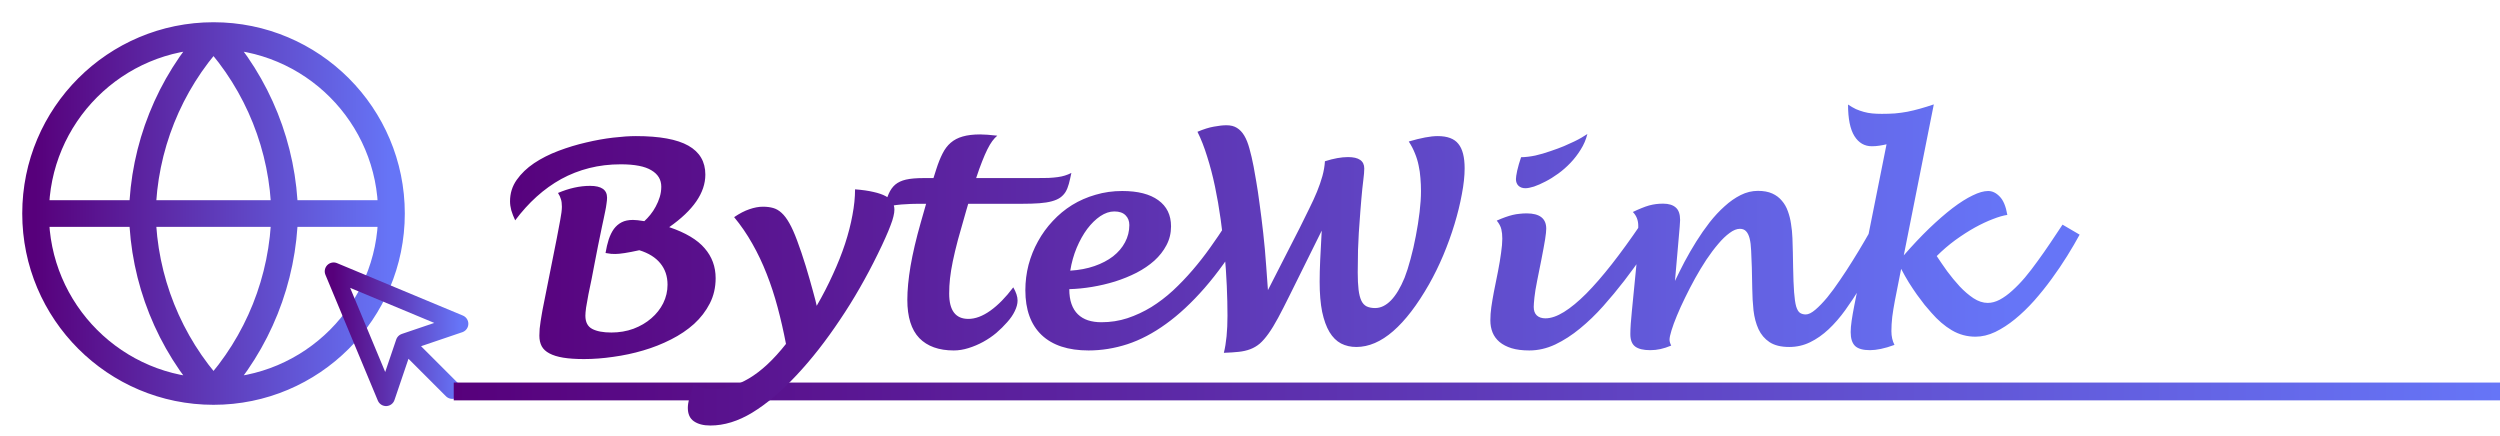 <svg width="281" height="49" viewBox="0 0 281 49" fill="none" xmlns="http://www.w3.org/2000/svg">
<path d="M44 24C44 35.046 35.046 44 24 44M44 24C44 12.954 35.046 4 24 4M44 24H4M24 44C12.954 44 4 35.046 4 24M24 44C29.003 38.523 31.846 31.416 32 24C31.846 16.584 29.003 9.477 24 4M24 44C18.997 38.523 16.154 31.416 16 24C16.154 16.584 18.997 9.477 24 4M4 24C4 12.954 12.954 4 24 4" stroke="url(#paint0_linear_177_307)" stroke-width="3" stroke-linecap="round" stroke-linejoin="round"/>
<path d="M45.833 38.833L50.833 43.833M37.5 30.5L43.392 44.642L45.483 38.483L51.642 36.392L37.5 30.5Z" stroke="url(#paint1_linear_177_307)" stroke-width="2" stroke-linecap="round" stroke-linejoin="round"/>
<line x1="51" y1="44" x2="281" y2="44" stroke="url(#paint2_linear_177_307)" stroke-width="2"/>
<path d="M62.578 26.812C62.651 26.448 62.719 26.088 62.781 25.734C62.854 25.38 62.917 25.047 62.969 24.734C63.031 24.412 63.078 24.125 63.109 23.875C63.141 23.615 63.156 23.401 63.156 23.234C63.156 22.891 63.12 22.609 63.047 22.391C62.984 22.162 62.875 21.927 62.719 21.688C63.969 21.156 65.172 20.891 66.328 20.891C67.599 20.891 68.234 21.333 68.234 22.219C68.234 22.406 68.213 22.63 68.172 22.891C68.141 23.151 68.094 23.427 68.031 23.719C67.979 24.01 67.917 24.312 67.844 24.625C67.781 24.927 67.719 25.219 67.656 25.5C67.5 26.25 67.354 26.958 67.219 27.625C67.094 28.281 66.969 28.922 66.844 29.547C66.729 30.162 66.615 30.76 66.5 31.344C66.385 31.927 66.266 32.505 66.141 33.078C66.026 33.672 65.938 34.172 65.875 34.578C65.823 34.974 65.797 35.276 65.797 35.484C65.797 36.203 66.052 36.698 66.562 36.969C67.073 37.24 67.792 37.375 68.719 37.375C69.604 37.375 70.432 37.234 71.203 36.953C71.974 36.661 72.641 36.271 73.203 35.781C73.776 35.292 74.224 34.724 74.547 34.078C74.87 33.422 75.031 32.729 75.031 32C75.031 31.052 74.76 30.25 74.219 29.594C73.688 28.938 72.901 28.448 71.859 28.125C70.588 28.406 69.688 28.547 69.156 28.547C69.021 28.547 68.865 28.542 68.688 28.531C68.51 28.51 68.302 28.479 68.062 28.438C68.156 27.875 68.276 27.365 68.422 26.906C68.578 26.448 68.771 26.057 69 25.734C69.24 25.412 69.531 25.162 69.875 24.984C70.219 24.807 70.641 24.719 71.141 24.719C71.432 24.719 71.859 24.766 72.422 24.859C72.641 24.662 72.865 24.422 73.094 24.141C73.323 23.859 73.526 23.552 73.703 23.219C73.891 22.875 74.042 22.516 74.156 22.141C74.271 21.766 74.328 21.38 74.328 20.984C74.328 20.193 73.958 19.578 73.219 19.141C72.49 18.693 71.338 18.469 69.766 18.469C68.526 18.469 67.349 18.609 66.234 18.891C65.12 19.172 64.068 19.583 63.078 20.125C62.099 20.667 61.177 21.328 60.312 22.109C59.458 22.88 58.656 23.766 57.906 24.766C57.719 24.37 57.573 23.995 57.469 23.641C57.375 23.287 57.328 22.948 57.328 22.625C57.328 21.729 57.578 20.927 58.078 20.219C58.578 19.51 59.229 18.885 60.031 18.344C60.844 17.802 61.76 17.338 62.781 16.953C63.802 16.568 64.833 16.255 65.875 16.016C66.927 15.766 67.943 15.583 68.922 15.469C69.901 15.354 70.75 15.297 71.469 15.297C74.135 15.297 76.104 15.656 77.375 16.375C78.646 17.094 79.281 18.177 79.281 19.625C79.281 21.667 77.927 23.635 75.219 25.531C77.062 26.156 78.391 26.948 79.203 27.906C80.026 28.854 80.438 29.974 80.438 31.266C80.438 32.307 80.219 33.255 79.781 34.109C79.344 34.964 78.755 35.729 78.016 36.406C77.276 37.073 76.412 37.656 75.422 38.156C74.443 38.656 73.401 39.068 72.297 39.391C71.203 39.714 70.083 39.953 68.938 40.109C67.802 40.276 66.703 40.359 65.641 40.359C64.724 40.359 63.948 40.307 63.312 40.203C62.677 40.099 62.156 39.938 61.75 39.719C61.354 39.51 61.068 39.245 60.891 38.922C60.714 38.589 60.625 38.193 60.625 37.734C60.625 37.505 60.635 37.245 60.656 36.953C60.688 36.661 60.724 36.38 60.766 36.109C60.807 35.828 60.849 35.573 60.891 35.344C60.932 35.115 60.964 34.938 60.984 34.812L62.578 26.812ZM77.312 45.844C77.312 45.281 77.521 44.406 77.938 43.219C78.646 43.573 79.396 43.75 80.188 43.75C81.479 43.75 82.812 43.344 84.188 42.531C85.562 41.719 86.948 40.427 88.344 38.656C88.073 37.24 87.76 35.87 87.406 34.547C87.052 33.224 86.641 31.969 86.172 30.781C85.703 29.583 85.167 28.453 84.562 27.391C83.958 26.318 83.276 25.323 82.516 24.406C83.13 23.99 83.703 23.693 84.234 23.516C84.776 23.328 85.281 23.234 85.75 23.234C86.177 23.234 86.557 23.281 86.891 23.375C87.234 23.469 87.552 23.651 87.844 23.922C88.146 24.193 88.438 24.578 88.719 25.078C89 25.568 89.292 26.219 89.594 27.031C89.75 27.448 89.912 27.901 90.078 28.391C90.245 28.88 90.406 29.38 90.562 29.891C90.719 30.391 90.865 30.885 91 31.375C91.146 31.865 91.271 32.312 91.375 32.719C91.49 33.125 91.583 33.474 91.656 33.766C91.729 34.057 91.776 34.26 91.797 34.375C92.484 33.188 93.094 32.005 93.625 30.828C94.167 29.651 94.62 28.51 94.984 27.406C95.349 26.292 95.625 25.219 95.812 24.188C96.01 23.156 96.109 22.188 96.109 21.281C96.932 21.344 97.625 21.443 98.188 21.578C98.75 21.703 99.203 21.859 99.547 22.047C99.901 22.234 100.151 22.458 100.297 22.719C100.453 22.969 100.531 23.25 100.531 23.562C100.531 23.781 100.495 24.037 100.422 24.328C100.359 24.609 100.25 24.948 100.094 25.344C99.948 25.74 99.755 26.203 99.516 26.734C99.287 27.255 99 27.865 98.656 28.562C98.031 29.844 97.359 31.109 96.641 32.359C95.932 33.599 95.188 34.797 94.406 35.953C93.635 37.109 92.838 38.214 92.016 39.266C91.193 40.318 90.359 41.292 89.516 42.188C87.807 44.01 86.156 45.406 84.562 46.375C82.969 47.344 81.396 47.828 79.844 47.828C79.062 47.828 78.443 47.667 77.984 47.344C77.537 47.031 77.312 46.531 77.312 45.844ZM104.094 22.906H103.188C102.99 22.906 102.719 22.912 102.375 22.922C102.042 22.932 101.688 22.953 101.312 22.984C100.938 23.016 100.568 23.062 100.203 23.125C99.849 23.188 99.547 23.271 99.297 23.375C99.505 22.74 99.703 22.208 99.891 21.781C100.078 21.354 100.323 21.01 100.625 20.75C100.938 20.49 101.339 20.302 101.828 20.188C102.328 20.073 102.99 20.016 103.812 20.016H104.922L105.234 19.031C105.453 18.344 105.688 17.755 105.938 17.266C106.188 16.766 106.495 16.359 106.859 16.047C107.234 15.724 107.682 15.49 108.203 15.344C108.734 15.188 109.391 15.109 110.172 15.109C110.62 15.109 111.26 15.156 112.094 15.25C111.906 15.406 111.719 15.609 111.531 15.859C111.354 16.099 111.172 16.406 110.984 16.781C110.797 17.156 110.599 17.609 110.391 18.141C110.182 18.662 109.958 19.287 109.719 20.016H116.375C116.958 20.016 117.448 20.01 117.844 20C118.25 19.979 118.599 19.948 118.891 19.906C119.193 19.865 119.458 19.807 119.688 19.734C119.927 19.662 120.172 19.562 120.422 19.438C120.328 19.896 120.234 20.302 120.141 20.656C120.047 21.01 119.922 21.318 119.766 21.578C119.609 21.828 119.406 22.042 119.156 22.219C118.917 22.385 118.604 22.521 118.219 22.625C117.844 22.729 117.38 22.802 116.828 22.844C116.276 22.885 115.615 22.906 114.844 22.906H108.828L108.594 23.703C108.229 24.953 107.922 26.037 107.672 26.953C107.432 27.859 107.24 28.667 107.094 29.375C106.948 30.083 106.844 30.724 106.781 31.297C106.719 31.859 106.688 32.427 106.688 33C106.688 34.896 107.406 35.844 108.844 35.844C109.625 35.844 110.448 35.536 111.312 34.922C112.188 34.297 113.047 33.422 113.891 32.297C114.214 32.849 114.375 33.344 114.375 33.781C114.375 34.146 114.271 34.542 114.062 34.969C113.865 35.385 113.578 35.802 113.203 36.219C112.839 36.635 112.432 37.036 111.984 37.422C111.536 37.797 111.047 38.13 110.516 38.422C109.984 38.714 109.432 38.948 108.859 39.125C108.297 39.302 107.745 39.391 107.203 39.391C105.526 39.391 104.234 38.927 103.328 38C102.432 37.062 101.984 35.63 101.984 33.703C101.984 32.609 102.104 31.344 102.344 29.906C102.594 28.458 102.974 26.838 103.484 25.047L104.094 22.906ZM139.688 26.391C138.26 28.734 136.828 30.729 135.391 32.375C133.953 34.021 132.51 35.365 131.062 36.406C129.625 37.448 128.177 38.208 126.719 38.688C125.271 39.156 123.818 39.391 122.359 39.391C120.057 39.391 118.297 38.812 117.078 37.656C115.859 36.49 115.25 34.812 115.25 32.625C115.25 31.646 115.37 30.693 115.609 29.766C115.859 28.828 116.214 27.948 116.672 27.125C117.13 26.292 117.682 25.531 118.328 24.844C118.974 24.146 119.698 23.547 120.5 23.047C121.312 22.547 122.193 22.162 123.141 21.891C124.089 21.609 125.089 21.469 126.141 21.469C127.891 21.469 129.24 21.812 130.188 22.5C131.146 23.188 131.625 24.167 131.625 25.438C131.625 26.208 131.453 26.917 131.109 27.562C130.776 28.198 130.323 28.776 129.75 29.297C129.177 29.807 128.51 30.26 127.75 30.656C126.99 31.042 126.182 31.37 125.328 31.641C124.484 31.901 123.62 32.104 122.734 32.25C121.849 32.396 121 32.479 120.188 32.5C120.188 33.146 120.271 33.703 120.438 34.172C120.604 34.641 120.844 35.026 121.156 35.328C121.469 35.63 121.844 35.854 122.281 36C122.729 36.146 123.234 36.219 123.797 36.219C124.818 36.219 125.792 36.068 126.719 35.766C127.656 35.453 128.552 35.036 129.406 34.516C130.26 33.984 131.073 33.365 131.844 32.656C132.615 31.938 133.349 31.172 134.047 30.359C134.745 29.547 135.401 28.708 136.016 27.844C136.641 26.969 137.229 26.104 137.781 25.25L139.688 26.391ZM125.25 23.766C124.729 23.766 124.203 23.943 123.672 24.297C123.151 24.651 122.661 25.13 122.203 25.734C121.755 26.338 121.359 27.047 121.016 27.859C120.682 28.662 120.443 29.516 120.297 30.422C121.297 30.359 122.203 30.188 123.016 29.906C123.828 29.625 124.526 29.26 125.109 28.812C125.693 28.354 126.141 27.828 126.453 27.234C126.776 26.63 126.938 25.984 126.938 25.297C126.938 24.849 126.797 24.484 126.516 24.203C126.234 23.912 125.812 23.766 125.25 23.766ZM146.109 25.578C146.484 24.828 146.833 24.12 147.156 23.453C147.49 22.787 147.781 22.151 148.031 21.547C148.281 20.932 148.484 20.344 148.641 19.781C148.797 19.208 148.891 18.656 148.922 18.125C149.901 17.812 150.766 17.656 151.516 17.656C152.734 17.656 153.344 18.083 153.344 18.938C153.344 19.25 153.307 19.693 153.234 20.266C153.161 20.828 153.089 21.531 153.016 22.375L152.906 23.719C152.76 25.521 152.672 26.979 152.641 28.094C152.62 29.198 152.609 30.042 152.609 30.625C152.609 31.396 152.641 32.042 152.703 32.562C152.766 33.073 152.87 33.484 153.016 33.797C153.161 34.099 153.359 34.312 153.609 34.438C153.87 34.562 154.188 34.625 154.562 34.625C155.188 34.625 155.781 34.339 156.344 33.766C156.906 33.182 157.417 32.333 157.875 31.219C158.104 30.635 158.328 29.932 158.547 29.109C158.776 28.276 158.974 27.412 159.141 26.516C159.318 25.609 159.458 24.719 159.562 23.844C159.667 22.958 159.719 22.172 159.719 21.484C159.719 20.984 159.698 20.495 159.656 20.016C159.625 19.537 159.557 19.062 159.453 18.594C159.359 18.125 159.219 17.667 159.031 17.219C158.854 16.771 158.625 16.333 158.344 15.906C159.719 15.5 160.802 15.297 161.594 15.297C162.688 15.297 163.464 15.588 163.922 16.172C164.391 16.745 164.625 17.662 164.625 18.922C164.625 19.776 164.521 20.745 164.312 21.828C164.115 22.912 163.839 24.037 163.484 25.203C163.13 26.37 162.708 27.537 162.219 28.703C161.729 29.859 161.198 30.943 160.625 31.953C159.302 34.276 157.958 36.031 156.594 37.219C155.229 38.406 153.849 39 152.453 39C151.818 39 151.245 38.87 150.734 38.609C150.224 38.339 149.792 37.911 149.438 37.328C149.083 36.734 148.807 35.974 148.609 35.047C148.422 34.12 148.328 32.99 148.328 31.656C148.328 30.927 148.349 30.109 148.391 29.203C148.432 28.287 148.49 27.193 148.562 25.922L144.953 33.203C144.464 34.193 144.031 35.036 143.656 35.734C143.281 36.432 142.922 37.021 142.578 37.5C142.245 37.969 141.917 38.344 141.594 38.625C141.271 38.896 140.917 39.104 140.531 39.25C140.146 39.396 139.714 39.495 139.234 39.547C138.755 39.599 138.198 39.635 137.562 39.656C137.833 38.573 137.969 37.182 137.969 35.484C137.969 34.453 137.943 33.339 137.891 32.141C137.839 30.943 137.755 29.713 137.641 28.453C137.526 27.193 137.38 25.927 137.203 24.656C137.026 23.375 136.812 22.141 136.562 20.953C136.312 19.766 136.021 18.651 135.688 17.609C135.365 16.557 135 15.625 134.594 14.812C135.281 14.521 135.896 14.328 136.438 14.234C136.99 14.13 137.464 14.078 137.859 14.078C138.328 14.078 138.719 14.177 139.031 14.375C139.354 14.573 139.63 14.865 139.859 15.25C140.089 15.635 140.281 16.12 140.438 16.703C140.604 17.287 140.76 17.958 140.906 18.719C140.979 19.125 141.078 19.688 141.203 20.406C141.328 21.115 141.453 21.953 141.578 22.922C141.714 23.891 141.849 24.974 141.984 26.172C142.12 27.359 142.234 28.635 142.328 30L142.516 32.609L146.109 25.578ZM170.391 20.125C170.391 19.948 170.438 19.635 170.531 19.188C170.635 18.729 170.781 18.224 170.969 17.672C171.479 17.662 172.01 17.599 172.562 17.484C173.115 17.359 173.688 17.193 174.281 16.984C174.865 16.787 175.37 16.599 175.797 16.422C176.234 16.234 176.615 16.062 176.938 15.906C177.26 15.75 177.536 15.604 177.766 15.469C178.005 15.323 178.224 15.188 178.422 15.062C178.266 15.688 178.016 16.271 177.672 16.812C177.339 17.354 176.953 17.854 176.516 18.312C176.089 18.76 175.63 19.162 175.141 19.516C174.651 19.87 174.172 20.167 173.703 20.406C173.245 20.646 172.818 20.833 172.422 20.969C172.026 21.094 171.703 21.156 171.453 21.156C171.141 21.156 170.885 21.068 170.688 20.891C170.49 20.703 170.391 20.448 170.391 20.125ZM168.375 30.5C168.521 29.75 168.635 29.062 168.719 28.438C168.812 27.802 168.859 27.266 168.859 26.828C168.859 26.422 168.823 26.068 168.75 25.766C168.677 25.453 168.505 25.13 168.234 24.797C168.589 24.641 168.911 24.51 169.203 24.406C169.495 24.302 169.771 24.219 170.031 24.156C170.292 24.094 170.547 24.052 170.797 24.031C171.047 24 171.312 23.984 171.594 23.984C173.062 23.984 173.797 24.557 173.797 25.703C173.797 25.828 173.786 25.99 173.766 26.188C173.745 26.375 173.714 26.609 173.672 26.891C173.63 27.162 173.573 27.49 173.5 27.875C173.438 28.25 173.354 28.688 173.25 29.188L172.781 31.531C172.625 32.302 172.521 32.938 172.469 33.438C172.417 33.938 172.391 34.292 172.391 34.5C172.391 34.917 172.505 35.234 172.734 35.453C172.974 35.672 173.297 35.781 173.703 35.781C174.328 35.781 175.026 35.542 175.797 35.062C176.568 34.583 177.401 33.896 178.297 33C179.193 32.094 180.151 30.99 181.172 29.688C182.193 28.385 183.266 26.906 184.391 25.25L186.281 26.406C185.792 27.073 185.234 27.859 184.609 28.766C183.984 29.662 183.302 30.594 182.562 31.562C181.823 32.521 181.036 33.469 180.203 34.406C179.37 35.344 178.5 36.182 177.594 36.922C176.698 37.661 175.771 38.26 174.812 38.719C173.854 39.167 172.88 39.391 171.891 39.391C171.12 39.391 170.458 39.307 169.906 39.141C169.365 38.974 168.911 38.74 168.547 38.438C168.193 38.135 167.932 37.781 167.766 37.375C167.599 36.958 167.516 36.505 167.516 36.016C167.516 35.526 167.552 35.026 167.625 34.516C167.698 34.005 167.792 33.448 167.906 32.844L168.375 30.5ZM183.953 29.562C184.047 28.583 184.099 27.74 184.109 27.031C184.13 26.323 184.141 25.776 184.141 25.391C184.141 24.755 183.938 24.234 183.531 23.828C183.896 23.651 184.224 23.505 184.516 23.391C184.818 23.266 185.099 23.167 185.359 23.094C185.63 23.021 185.891 22.969 186.141 22.938C186.401 22.906 186.667 22.891 186.938 22.891C187.562 22.891 188.036 23.037 188.359 23.328C188.682 23.609 188.844 24.073 188.844 24.719C188.844 24.792 188.839 24.885 188.828 25C188.828 25.104 188.818 25.271 188.797 25.5C188.776 25.719 188.75 26.016 188.719 26.391C188.688 26.755 188.646 27.234 188.594 27.828L188.266 31.578C188.589 30.901 188.948 30.182 189.344 29.422C189.75 28.662 190.188 27.906 190.656 27.156C191.125 26.406 191.625 25.688 192.156 25C192.698 24.312 193.26 23.708 193.844 23.188C194.427 22.656 195.031 22.234 195.656 21.922C196.281 21.609 196.927 21.453 197.594 21.453C198.229 21.453 198.766 21.552 199.203 21.75C199.641 21.948 200 22.219 200.281 22.562C200.573 22.896 200.797 23.287 200.953 23.734C201.12 24.182 201.24 24.662 201.312 25.172C201.396 25.682 201.448 26.208 201.469 26.75C201.49 27.292 201.505 27.823 201.516 28.344L201.547 30.047C201.568 31.213 201.604 32.146 201.656 32.844C201.708 33.542 201.786 34.078 201.891 34.453C202.005 34.818 202.151 35.057 202.328 35.172C202.505 35.286 202.719 35.344 202.969 35.344C203.271 35.344 203.63 35.167 204.047 34.812C204.464 34.458 204.906 34 205.375 33.438C205.844 32.865 206.323 32.214 206.812 31.484C207.312 30.755 207.792 30.021 208.25 29.281C208.719 28.531 209.156 27.807 209.562 27.109C209.969 26.401 210.323 25.787 210.625 25.266L212.547 26.422C211.964 27.38 211.391 28.354 210.828 29.344C210.276 30.333 209.714 31.297 209.141 32.234C208.578 33.161 208 34.036 207.406 34.859C206.812 35.682 206.188 36.401 205.531 37.016C204.875 37.63 204.182 38.115 203.453 38.469C202.724 38.823 201.943 39 201.109 39C200.182 39 199.443 38.818 198.891 38.453C198.349 38.089 197.938 37.604 197.656 37C197.375 36.385 197.188 35.682 197.094 34.891C197.01 34.099 196.964 33.276 196.953 32.422L196.906 30.078C196.885 29.349 196.859 28.713 196.828 28.172C196.807 27.62 196.75 27.162 196.656 26.797C196.562 26.432 196.427 26.162 196.25 25.984C196.083 25.807 195.854 25.719 195.562 25.719C195.208 25.719 194.823 25.875 194.406 26.188C193.99 26.49 193.562 26.901 193.125 27.422C192.688 27.932 192.245 28.521 191.797 29.188C191.359 29.854 190.938 30.552 190.531 31.281C190.135 32 189.76 32.724 189.406 33.453C189.052 34.172 188.745 34.849 188.484 35.484C188.224 36.109 188.021 36.661 187.875 37.141C187.729 37.609 187.656 37.958 187.656 38.188C187.656 38.375 187.719 38.594 187.844 38.844C187.417 39.021 187.016 39.151 186.641 39.234C186.266 39.318 185.88 39.359 185.484 39.359C184.724 39.359 184.161 39.224 183.797 38.953C183.432 38.682 183.25 38.214 183.25 37.547C183.25 37.234 183.266 36.849 183.297 36.391C183.328 35.932 183.37 35.458 183.422 34.969L183.953 29.562ZM212.047 16.219C211.786 16.281 211.516 16.333 211.234 16.375C210.964 16.417 210.682 16.438 210.391 16.438C209.568 16.438 208.917 16.057 208.438 15.297C207.958 14.526 207.719 13.344 207.719 11.75C208.031 11.958 208.328 12.13 208.609 12.266C208.901 12.391 209.198 12.495 209.5 12.578C209.802 12.662 210.115 12.719 210.438 12.75C210.76 12.781 211.12 12.797 211.516 12.797C212.026 12.797 212.516 12.781 212.984 12.75C213.453 12.708 213.917 12.646 214.375 12.562C214.844 12.469 215.318 12.354 215.797 12.219C216.286 12.083 216.807 11.922 217.359 11.734L213.984 28.703C214.964 27.578 215.917 26.568 216.844 25.672C217.781 24.776 218.656 24.016 219.469 23.391C220.292 22.766 221.042 22.292 221.719 21.969C222.396 21.635 222.979 21.469 223.469 21.469C223.938 21.469 224.37 21.677 224.766 22.094C225.172 22.5 225.458 23.188 225.625 24.156C225.177 24.219 224.635 24.375 224 24.625C223.365 24.865 222.688 25.182 221.969 25.578C221.26 25.974 220.531 26.443 219.781 26.984C219.042 27.526 218.344 28.125 217.688 28.781C218.031 29.302 218.422 29.87 218.859 30.484C219.307 31.088 219.776 31.656 220.266 32.188C220.766 32.719 221.281 33.161 221.812 33.516C222.354 33.87 222.891 34.047 223.422 34.047C223.859 34.047 224.307 33.927 224.766 33.688C225.234 33.438 225.703 33.099 226.172 32.672C226.651 32.245 227.13 31.75 227.609 31.188C228.089 30.615 228.562 30 229.031 29.344C229.51 28.688 229.984 28.01 230.453 27.312C230.922 26.615 231.38 25.927 231.828 25.25L233.75 26.375C233.344 27.125 232.875 27.927 232.344 28.781C231.812 29.635 231.234 30.49 230.609 31.344C229.995 32.188 229.339 33.005 228.641 33.797C227.943 34.578 227.224 35.271 226.484 35.875C225.755 36.469 225.016 36.948 224.266 37.312C223.516 37.667 222.776 37.844 222.047 37.844C221.089 37.844 220.203 37.604 219.391 37.125C218.578 36.646 217.807 35.984 217.078 35.141C216.859 34.891 216.609 34.599 216.328 34.266C216.057 33.922 215.771 33.542 215.469 33.125C215.167 32.698 214.865 32.245 214.562 31.766C214.26 31.276 213.969 30.76 213.688 30.219L212.984 33.797C212.859 34.453 212.76 35.062 212.688 35.625C212.625 36.188 212.594 36.719 212.594 37.219C212.594 37.802 212.708 38.318 212.938 38.766C212.375 38.974 211.865 39.125 211.406 39.219C210.958 39.312 210.552 39.359 210.188 39.359C209.406 39.359 208.849 39.203 208.516 38.891C208.182 38.568 208.016 38.047 208.016 37.328C208.016 36.964 208.052 36.536 208.125 36.047C208.198 35.547 208.297 34.979 208.422 34.344L212.047 16.219Z" fill="url(#paint3_linear_177_307)"/>
<defs>
<linearGradient id="paint0_linear_177_307" x1="4" y1="24" x2="44" y2="24" gradientUnits="userSpaceOnUse">
<stop stop-color="#57007B"/>
<stop offset="1" stop-color="#6675F7"/>
</linearGradient>
<linearGradient id="paint1_linear_177_307" x1="37.5" y1="37.571" x2="51.642" y2="37.571" gradientUnits="userSpaceOnUse">
<stop stop-color="#57007B"/>
<stop offset="1" stop-color="#6675F7"/>
</linearGradient>
<linearGradient id="paint2_linear_177_307" x1="51" y1="45.5" x2="281" y2="45.5" gradientUnits="userSpaceOnUse">
<stop stop-color="#57007B"/>
<stop offset="1" stop-color="#6675F7"/>
</linearGradient>
<linearGradient id="paint3_linear_177_307" x1="55" y1="28" x2="226" y2="28" gradientUnits="userSpaceOnUse">
<stop stop-color="#57007B"/>
<stop offset="1" stop-color="#6675F7"/>
</linearGradient>
</defs>
</svg>
